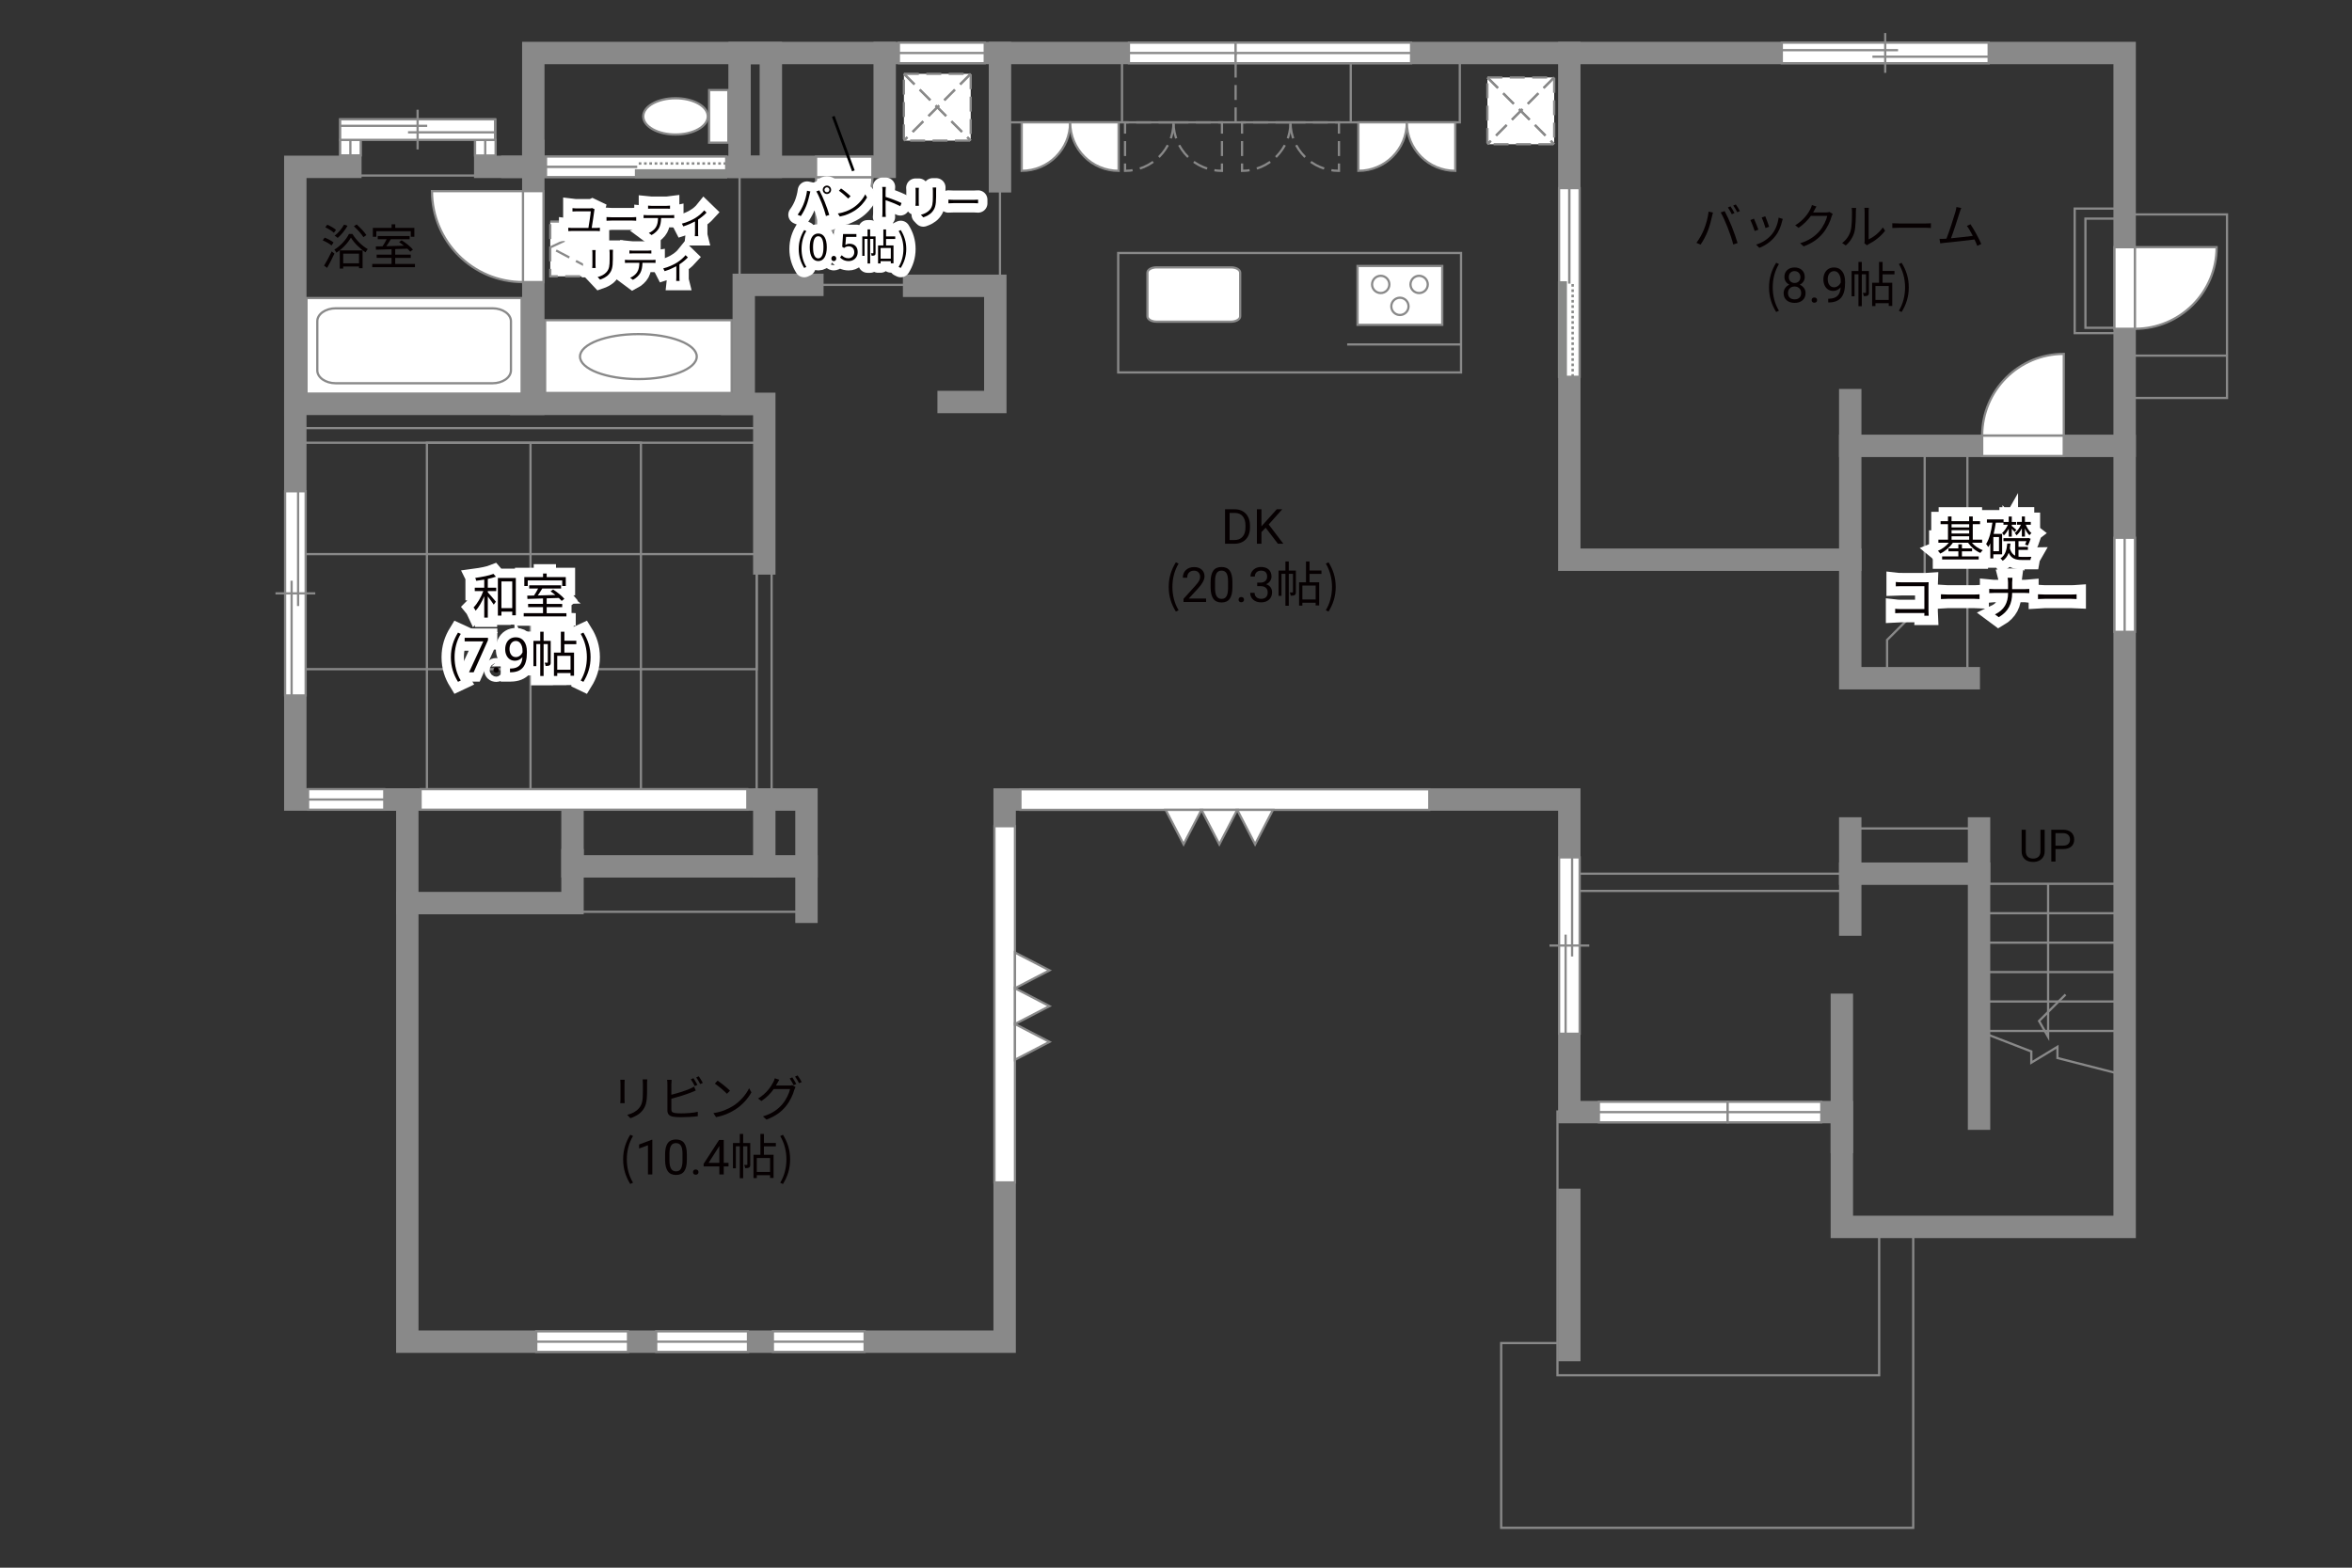 <?xml version="1.0" encoding="UTF-8"?>
<svg xmlns="http://www.w3.org/2000/svg" viewBox="0 0 630 420">
  <rect x="0" y="0" width="630" height="420" fill="#333333" stroke="none"/>
  <defs>
    <style>
      .cls-1 {
        fill: #040000;
      }

      .cls-2 {
        fill: #060001;
      }

      .cls-3, .cls-4, .cls-5 {
        fill: #fff;
      }

      .cls-6 {
        fill: #888988;
      }

      .cls-7, .cls-8, .cls-4, .cls-9, .cls-5 {
        stroke-width: .6px;
      }

      .cls-7, .cls-8, .cls-10, .cls-11, .cls-12, .cls-13, .cls-9, .cls-14, .cls-15, .cls-16 {
        fill: none;
      }

      .cls-7, .cls-8, .cls-5 {
        stroke-dasharray: 0 0 4 2;
      }

      .cls-7, .cls-4, .cls-12, .cls-9, .cls-16, .cls-5 {
        stroke: #898989;
      }

      .cls-8 {
        stroke: #898988;
      }

      .cls-10 {
        stroke-linejoin: round;
      }

      .cls-10, .cls-11 {
        stroke: #fff;
        stroke-width: 5px;
      }

      .cls-12, .cls-13, .cls-14 {
        stroke-width: .65px;
      }

      .cls-13, .cls-14 {
        stroke: #888988;
      }

      .cls-14 {
        stroke-dasharray: 0 0 0 0 .71 0 0 .71;
      }

      .cls-15 {
        stroke: #000;
        stroke-width: .75px;
      }

      .cls-16 {
        stroke-linecap: square;
        stroke-width: 6px;
      }
    </style>
  </defs>
  <g id="kan">
    <line class="cls-9" x1="127.6" y1="47.03" x2="94.93" y2="47.03"/>
    <line class="cls-9" x1="198.1" y1="40.45" x2="198.1" y2="79.28"/>
    <line class="cls-9" x1="213.02" y1="76.32" x2="263.35" y2="76.32"/>
    <line class="cls-9" x1="267.85" y1="47.88" x2="267.85" y2="76.26"/>
    <rect class="cls-9" x="270.02" y="14.2" width="121" height="18.58"/>
    <rect class="cls-9" x="299.52" y="67.78" width="91.83" height="32"/>
    <line class="cls-9" x1="360.85" y1="92.28" x2="391.35" y2="92.28"/>
    <rect class="cls-9" x="420.35" y="234.07" width="73.38" height="4.62"/>
    <rect class="cls-9" x="495.6" y="221.95" width="33.38" height="11"/>
    <polyline class="cls-9" points="531.85 276.95 544.1 281.7 544.1 284.7 551.1 280.45 551.1 283.45 570.1 288.32"/>
    <line class="cls-9" x1="530.1" y1="276.2" x2="569.1" y2="276.2"/>
    <line class="cls-9" x1="530.1" y1="268.31" x2="569.1" y2="268.31"/>
    <line class="cls-9" x1="530.1" y1="260.43" x2="569.1" y2="260.43"/>
    <line class="cls-9" x1="530.1" y1="252.55" x2="569.1" y2="252.55"/>
    <line class="cls-9" x1="530.1" y1="244.66" x2="569.1" y2="244.66"/>
    <line class="cls-9" x1="530.1" y1="236.78" x2="569.1" y2="236.78"/>
    <polyline class="cls-9" points="548.6 236.78 548.6 277.78 546.18 273.53 553.27 266.45"/>
    <rect class="cls-9" x="571.02" y="57.45" width="25.5" height="49.17"/>
    <line class="cls-9" x1="596.52" y1="95.28" x2="571.02" y2="95.28"/>
    <rect class="cls-9" x="555.72" y="55.88" width="11.75" height="33.37"/>
    <rect class="cls-9" x="558.6" y="58.57" width="8.88" height="29.25"/>
    <rect class="cls-9" x="496.79" y="121.2" width="30.19" height="59.31"/>
    <polyline class="cls-9" points="505.47 180.51 505.47 171.45 515.54 161.38 515.54 119.45"/>
    <polygon class="cls-9" points="495.85 330.57 495.85 297.78 417.18 297.78 417.18 368.45 503.35 368.45 503.35 330.57 495.85 330.57"/>
    <polyline class="cls-9" points="417.18 359.82 402.1 359.82 402.1 409.32 512.47 409.32 512.47 326.32"/>
    <rect class="cls-9" x="153.35" y="232.11" width="62.67" height="12.17"/>
    <rect class="cls-9" x="202.68" y="152.78" width="4" height="59.33"/>
    <rect class="cls-9" x="81.35" y="148.45" width="121.33" height="30.83"/>
    <line class="cls-9" x1="81.68" y1="118.61" x2="203.02" y2="118.61"/>
    <line class="cls-9" x1="81.68" y1="114.7" x2="203.02" y2="114.7"/>
    <rect class="cls-9" x="114.35" y="118.61" width="57.33" height="95.58"/>
    <line class="cls-9" x1="142.1" y1="212.7" x2="142.1" y2="118.61"/>
    <line class="cls-9" x1="361.81" y1="32.78" x2="361.81" y2="14.24"/>
    <line class="cls-9" x1="300.54" y1="32.78" x2="300.54" y2="14.2"/>
  </g>
  <g id="_外壁" data-name="外壁">
    <polygon class="cls-16" points="142.85 14.2 142.85 44.7 129.97 44.7 129.97 34.7 93.85 34.7 93.85 44.7 79.1 44.7 79.1 214.2 109.1 214.2 109.1 359.45 269.1 359.45 269.1 214.2 420.35 214.2 420.35 297.95 493.35 297.95 493.35 328.7 569.1 328.7 569.1 14.2 142.85 14.2"/>
    <polyline class="cls-16" points="142.85 40.45 142.85 108.2 79.1 108.2"/>
    <polyline class="cls-16" points="139.6 108.2 199.22 108.2 199.22 76.32 217.6 76.32"/>
    <polyline class="cls-16" points="137.22 44.7 236.97 44.7 236.97 14.2"/>
    <rect class="cls-16" x="198.1" y="14.2" width="8.38" height="30.5"/>
    <line class="cls-16" x1="267.85" y1="48.57" x2="267.85" y2="14.2"/>
    <polyline class="cls-16" points="244.85 76.57 266.6 76.57 266.6 107.7 254.1 107.7"/>
    <polyline class="cls-16" points="196.1 108.2 204.72 108.2 204.72 150.95"/>
    <polyline class="cls-16" points="104.02 214.2 216.02 214.2 216.02 244.28"/>
    <polyline class="cls-16" points="216.02 232.11 153.35 232.11 153.35 214.2"/>
    <line class="cls-16" x1="204.72" y1="214.2" x2="204.72" y2="232.11"/>
    <polyline class="cls-16" points="153.35 230.45 153.35 241.95 109.1 241.95"/>
    <line class="cls-16" x1="420.35" y1="321.45" x2="420.35" y2="361.7"/>
    <line class="cls-16" x1="493.35" y1="305.95" x2="493.35" y2="269.2"/>
    <line class="cls-16" x1="495.6" y1="247.7" x2="495.6" y2="221.95"/>
    <line class="cls-16" x1="530.1" y1="221.95" x2="530.1" y2="299.7"/>
    <line class="cls-16" x1="530.1" y1="234.07" x2="495.6" y2="234.07"/>
    <polyline class="cls-16" points="527.35 181.7 495.6 181.7 495.6 107.2"/>
    <line class="cls-16" x1="495.6" y1="119.45" x2="569.1" y2="119.45"/>
    <polyline class="cls-16" points="495.6 149.95 420.35 149.95 420.35 14.2"/>
  </g>
  <g id="_建距" data-name="建距">
    <path class="cls-4" d="m286.65,32.78h-12.98v12.99c7.17,0,12.98-5.81,12.98-12.99Z"/>
    <path class="cls-4" d="m286.65,32.78h12.98v12.99c-7.17,0-12.98-5.81-12.98-12.99Z"/>
    <path class="cls-7" d="m314.33,32.78h-12.98v12.99c7.17,0,12.98-5.81,12.98-12.99Z"/>
    <path class="cls-7" d="m314.33,32.78h12.98v12.99c-7.17,0-12.98-5.81-12.98-12.99Z"/>
    <path class="cls-7" d="m345.67,32.78h-12.98v12.99c7.17,0,12.98-5.81,12.98-12.99Z"/>
    <path class="cls-7" d="m345.67,32.78h12.98v12.99c-7.17,0-12.98-5.81-12.98-12.99Z"/>
    <path class="cls-4" d="m376.83,32.78h-12.98v12.99c7.17,0,12.98-5.81,12.98-12.99Z"/>
    <path class="cls-4" d="m376.83,32.78h12.98v12.99c-7.17,0-12.98-5.81-12.98-12.99Z"/>
    <path class="cls-4" d="m233.68,47.47h-15.09v15.09c8.33,0,15.09-6.76,15.09-15.09Z"/>
    <polygon class="cls-4" points="233.68 44.7 233.68 41.97 218.59 41.97 218.59 47.47 233.68 47.47 233.68 44.7"/>
    <g>
      <polygon class="cls-4" points="93.85 37.45 91.12 37.45 91.12 41.63 96.62 41.63 96.62 37.45 93.85 37.45"/>
      <line class="cls-9" x1="93.85" y1="41.63" x2="93.85" y2="37.45"/>
    </g>
    <g>
      <polygon class="cls-4" points="129.97 37.47 127.25 37.47 127.25 41.66 132.75 41.66 132.75 37.47 129.97 37.47"/>
      <line class="cls-9" x1="129.97" y1="41.66" x2="129.97" y2="37.47"/>
    </g>
    <g>
      <polygon class="cls-4" points="240.77 14.2 240.77 16.93 263.77 16.93 263.77 11.43 240.77 11.43 240.77 14.2"/>
      <line class="cls-9" x1="263.77" y1="14.2" x2="240.77" y2="14.2"/>
    </g>
    <g>
      <polygon class="cls-4" points="428.27 297.95 428.27 300.68 462.77 300.68 462.77 295.18 428.27 295.18 428.27 297.95"/>
      <line class="cls-9" x1="462.77" y1="297.95" x2="428.27" y2="297.95"/>
    </g>
    <g>
      <polygon class="cls-4" points="462.77 297.95 462.77 300.68 487.85 300.68 487.85 295.18 462.77 295.18 462.77 297.95"/>
      <line class="cls-9" x1="487.85" y1="297.95" x2="462.77" y2="297.95"/>
    </g>
    <g>
      <polygon class="cls-4" points="82.52 214.2 82.52 216.93 102.93 216.93 102.93 211.43 82.52 211.43 82.52 214.2"/>
      <line class="cls-9" x1="102.93" y1="214.2" x2="82.52" y2="214.2"/>
    </g>
    <g>
      <polygon class="cls-4" points="143.64 359.45 143.64 362.18 168.22 362.18 168.22 356.68 143.64 356.68 143.64 359.45"/>
      <line class="cls-9" x1="168.22" y1="359.45" x2="143.64" y2="359.45"/>
    </g>
    <g>
      <polygon class="cls-4" points="175.77 359.45 175.77 362.18 200.35 362.18 200.35 356.68 175.77 356.68 175.77 359.45"/>
      <line class="cls-9" x1="200.35" y1="359.45" x2="175.77" y2="359.45"/>
    </g>
    <g>
      <polygon class="cls-4" points="207.02 359.45 207.02 362.18 231.6 362.18 231.6 356.68 207.02 356.68 207.02 359.45"/>
      <line class="cls-9" x1="231.6" y1="359.45" x2="207.02" y2="359.45"/>
    </g>
    <polygon class="cls-4" points="112.66 214.2 112.66 216.93 200.18 216.93 200.18 211.43 112.66 211.43 112.66 214.2"/>
    <g>
      <polygon class="cls-4" points="302.39 14.2 302.39 16.93 330.97 16.93 330.97 11.43 302.39 11.43 302.39 14.2"/>
      <line class="cls-9" x1="330.97" y1="14.2" x2="302.39" y2="14.2"/>
    </g>
    <g>
      <polygon class="cls-4" points="569.1 144.07 566.37 144.07 566.37 169.28 571.87 169.28 571.87 144.07 569.1 144.07"/>
      <line class="cls-9" x1="569.1" y1="169.28" x2="569.1" y2="144.07"/>
    </g>
    <g>
      <polygon class="cls-4" points="330.97 14.2 330.97 16.93 377.97 16.93 377.97 11.43 330.97 11.43 330.97 14.2"/>
      <line class="cls-9" x1="377.97" y1="14.2" x2="330.97" y2="14.2"/>
    </g>
    <polygon class="cls-4" points="530.94 119.45 530.94 122.18 552.79 122.18 552.79 116.68 530.94 116.68 530.94 119.45"/>
    <path class="cls-4" d="m530.94,116.68h21.86v-21.87c-12.07,0-21.86,9.79-21.86,21.87"/>
    <polygon class="cls-4" points="142.85 75.57 145.58 75.57 145.58 51.21 140.08 51.21 140.08 75.57 142.85 75.57"/>
    <path class="cls-4" d="m140.08,75.57v-24.36h-24.37c0,13.45,10.91,24.36,24.37,24.36"/>
    <polygon class="cls-4" points="569.1 88.09 566.37 88.09 566.37 66.23 571.87 66.23 571.87 88.09 569.1 88.09"/>
    <path class="cls-4" d="m571.87,88.09v-21.86h21.87c0,12.07-9.79,21.86-21.87,21.86"/>
    <rect class="cls-4" x="82.1" y="79.85" width="57.62" height="25.6"/>
    <path class="cls-9" d="m84.99,99.23c0,1.9,2.22,3.45,4.93,3.45h42.01c2.71,0,4.93-1.55,4.93-3.45v-13.17c0-1.9-2.22-3.46-4.93-3.46h-42.01c-2.71,0-4.93,1.55-4.93,3.46v13.17Z"/>
    <path class="cls-4" d="m307.35,73.05c0-.79,1.09-1.42,2.44-1.42h19.96c1.34,0,2.44.63,2.44,1.42v11.7c0,.79-1.1,1.43-2.44,1.43h-19.96c-1.34,0-2.44-.64-2.44-1.43v-11.7Z"/>
    <g>
      <rect class="cls-4" x="363.63" y="71.26" width="22.69" height="15.76"/>
      <path class="cls-4" d="m372.15,76.2c0,1.28-1.04,2.31-2.31,2.31s-2.32-1.03-2.32-2.31,1.04-2.31,2.32-2.31,2.31,1.04,2.31,2.31Z"/>
      <path class="cls-4" d="m382.44,76.2c0,1.28-1.04,2.31-2.32,2.31s-2.31-1.03-2.31-2.31,1.04-2.31,2.31-2.31,2.32,1.04,2.32,2.31Z"/>
      <path class="cls-4" d="m377.29,82.08c0,1.27-1.04,2.31-2.31,2.31s-2.31-1.03-2.31-2.31,1.04-2.32,2.31-2.32,2.31,1.04,2.31,2.32Z"/>
    </g>
    <g>
      <polygon class="cls-4" points="79.1 131.62 76.37 131.62 76.37 186.32 81.87 186.32 81.87 131.62 79.1 131.62"/>
      <line class="cls-9" x1="84.45" y1="158.97" x2="73.79" y2="158.97"/>
      <line class="cls-9" x1="79.85" y1="162.36" x2="79.85" y2="131.62"/>
      <line class="cls-9" x1="78.11" y1="186.32" x2="78.11" y2="155.58"/>
    </g>
    <g>
      <polygon class="cls-4" points="132.6 34.7 132.6 31.97 91.12 31.97 91.12 37.47 132.6 37.47 132.6 34.7"/>
      <line class="cls-9" x1="111.86" y1="40.04" x2="111.86" y2="29.39"/>
      <line class="cls-9" x1="109.29" y1="35.45" x2="132.6" y2="35.45"/>
      <line class="cls-9" x1="91.12" y1="33.71" x2="114.43" y2="33.71"/>
    </g>
    <g>
      <polygon class="cls-4" points="477.27 14.2 477.27 16.93 532.68 16.93 532.68 11.43 477.27 11.43 477.27 14.2"/>
      <line class="cls-9" x1="504.97" y1="8.85" x2="504.97" y2="19.51"/>
      <line class="cls-9" x1="508.41" y1="13.44" x2="477.27" y2="13.44"/>
      <line class="cls-9" x1="532.68" y1="15.19" x2="501.54" y2="15.19"/>
    </g>
    <g>
      <polygon class="cls-4" points="420.35 229.7 417.62 229.7 417.62 276.95 423.12 276.95 423.12 229.7 420.35 229.7"/>
      <line class="cls-9" x1="425.7" y1="253.32" x2="415.04" y2="253.32"/>
      <line class="cls-9" x1="421.1" y1="256.25" x2="421.1" y2="229.7"/>
      <line class="cls-9" x1="419.36" y1="276.95" x2="419.36" y2="250.39"/>
    </g>
    <g>
      <polygon class="cls-4" points="420.37 100.95 423.11 100.95 423.11 50.4 417.61 50.4 417.61 100.95 420.37 100.95"/>
      <rect class="cls-6" x="417.61" y="75.67" width="1.78" height="25.28"/>
      <rect class="cls-13" x="417.61" y="75.67" width="1.78" height="25.28"/>
      <line class="cls-14" x1="421.24" y1="100.95" x2="421.24" y2="75.67"/>
      <path class="cls-3" d="m420.35,75.67l.07-25.27-.07,25.27Z"/>
      <line class="cls-12" x1="420.35" y1="75.99" x2="420.35" y2="50.33"/>
    </g>
    <g>
      <polygon class="cls-4" points="194.52 44.67 194.52 41.94 146.25 41.94 146.25 47.44 194.52 47.44 194.52 44.67"/>
      <rect class="cls-6" x="170.38" y="45.66" width="24.14" height="1.78"/>
      <rect class="cls-13" x="170.38" y="45.66" width="24.14" height="1.78"/>
      <line class="cls-14" x1="194.52" y1="43.8" x2="170.38" y2="43.8"/>
      <path class="cls-3" d="m170.38,44.7l-24.13-.07,24.13.07Z"/>
      <line class="cls-12" x1="170.68" y1="44.7" x2="146.18" y2="44.7"/>
    </g>
    <g>
      <rect class="cls-4" x="189.94" y="24.13" width="5.16" height="14.09"/>
      <path class="cls-4" d="m180.94,36.04c4.77,0,8.65-2.17,8.65-4.86s-3.88-4.86-8.65-4.86-8.64,2.17-8.64,4.86,3.87,4.86,8.64,4.86Z"/>
    </g>
    <g>
      <rect class="cls-4" x="146.02" y="85.78" width="49.96" height="19.5"/>
      <path class="cls-9" d="m155.36,95.53c0-3.32,7-6.02,15.63-6.02s15.64,2.7,15.64,6.02-7,6.03-15.64,6.03-15.63-2.71-15.63-6.03Z"/>
    </g>
    <g>
      <rect class="cls-5" x="242.12" y="19.78" width="17.89" height="17.89"/>
      <line class="cls-8" x1="260.01" y1="19.78" x2="242.12" y2="37.67"/>
      <line class="cls-7" x1="260.01" y1="19.78" x2="242.12" y2="37.67"/>
      <line class="cls-8" x1="242.12" y1="19.78" x2="260.01" y2="37.67"/>
      <line class="cls-7" x1="242.12" y1="19.78" x2="260.01" y2="37.67"/>
    </g>
    <g>
      <rect class="cls-5" x="398.41" y="20.75" width="17.89" height="17.89"/>
      <line class="cls-8" x1="416.29" y1="20.75" x2="398.41" y2="38.64"/>
      <line class="cls-7" x1="416.29" y1="20.75" x2="398.41" y2="38.64"/>
      <line class="cls-8" x1="398.41" y1="20.75" x2="416.29" y2="38.64"/>
      <line class="cls-7" x1="398.41" y1="20.75" x2="416.29" y2="38.64"/>
    </g>
    <g>
      <polygon class="cls-4" points="269.1 221.35 266.37 221.35 266.37 316.78 271.87 316.78 271.87 221.35 269.1 221.35"/>
      <polygon class="cls-4" points="271.87 255.19 281.11 259.97 271.87 264.76 271.87 255.19"/>
      <polygon class="cls-4" points="271.87 264.76 281.11 269.55 271.87 274.34 271.87 264.76"/>
      <polygon class="cls-4" points="271.87 274.34 281.11 279.13 271.87 283.92 271.87 274.34"/>
    </g>
    <g>
      <polygon class="cls-4" points="382.85 214.2 382.85 211.47 273.33 211.47 273.33 216.97 382.85 216.97 382.85 214.2"/>
      <polygon class="cls-4" points="340.97 216.97 336.19 226.2 331.4 216.97 340.97 216.97"/>
      <polygon class="cls-4" points="331.4 216.97 326.61 226.2 321.82 216.97 331.4 216.97"/>
      <polygon class="cls-4" points="321.82 216.97 317.03 226.2 312.24 216.97 321.82 216.97"/>
    </g>
    <line class="cls-7" x1="330.97" y1="32.78" x2="330.97" y2="14.2"/>
    <rect class="cls-5" x="147.39" y="59.36" width="14.67" height="14.67"/>
    <polyline class="cls-7" points="162.06 59.36 147.39 66.28 162.06 74.03"/>
  </g>
  <g id="_文字" data-name="文字">
    <g>
      <path class="cls-2" d="m328.14,145.68v-9.24h2.61c.8,0,1.52.18,2.13.53.62.36,1.1.86,1.43,1.52s.51,1.41.51,2.26v.59c0,.87-.17,1.64-.5,2.29-.34.66-.82,1.16-1.44,1.51s-1.35.53-2.18.54h-2.56Zm1.22-8.25v7.25h1.28c.94,0,1.67-.29,2.19-.88.52-.58.78-1.42.78-2.5v-.54c0-1.05-.25-1.87-.74-2.45s-1.19-.88-2.1-.89h-1.42Z"/>
      <path class="cls-2" d="m339.02,141.38l-1.13,1.17v3.12h-1.22v-9.24h1.22v4.57l4.11-4.57h1.47l-3.64,4.08,3.92,5.16h-1.46l-3.28-4.3Z"/>
      <path class="cls-2" d="m313.05,157.24c0-2.55.72-4.65,1.91-6.59l.74.34c-1.13,1.86-1.66,4.04-1.66,6.25s.53,4.41,1.66,6.25l-.74.35c-1.2-1.95-1.91-4.04-1.91-6.6Z"/>
      <path class="cls-2" d="m323.07,161.28h-6.06v-.84l3.2-3.55c.47-.54.8-.97.98-1.31.18-.34.27-.68.27-1.04,0-.48-.15-.88-.44-1.19s-.68-.46-1.17-.46c-.58,0-1.04.17-1.36.5-.32.33-.49.79-.49,1.39h-1.17c0-.85.27-1.54.82-2.06s1.28-.79,2.2-.79c.86,0,1.54.23,2.04.68.5.45.75,1.05.75,1.8,0,.91-.58,1.99-1.74,3.25l-2.48,2.69h4.64v.96Z"/>
      <path class="cls-2" d="m330.11,157.34c0,1.38-.24,2.4-.71,3.07s-1.2,1-2.2,1-1.72-.33-2.19-.98c-.47-.65-.72-1.63-.74-2.93v-1.57c0-1.36.24-2.37.71-3.03s1.21-.99,2.21-.99,1.73.32,2.2.96c.47.64.71,1.62.72,2.95v1.52Zm-1.17-1.61c0-.99-.14-1.72-.42-2.17-.28-.45-.72-.68-1.33-.68s-1.04.23-1.31.68c-.27.45-.42,1.15-.42,2.09v1.88c0,1,.14,1.74.43,2.21s.73.71,1.32.71,1.01-.22,1.29-.67c.28-.45.43-1.16.44-2.12v-1.92Z"/>
      <path class="cls-2" d="m331.76,160.66c0-.2.06-.37.18-.51s.3-.2.54-.2.42.07.55.2.19.3.19.51-.06.36-.19.49c-.12.13-.31.2-.55.2s-.42-.07-.54-.2c-.12-.13-.18-.29-.18-.49Z"/>
      <path class="cls-2" d="m336.74,156.09h.88c.55,0,.99-.15,1.31-.44s.48-.67.48-1.15c0-1.08-.54-1.62-1.62-1.62-.51,0-.91.15-1.22.43-.3.29-.45.67-.45,1.15h-1.17c0-.73.27-1.34.8-1.83.54-.48,1.22-.73,2.04-.73.87,0,1.55.23,2.05.69s.74,1.1.74,1.92c0,.4-.13.79-.39,1.17s-.61.66-1.06.84c.51.16.9.43,1.18.8s.42.83.42,1.36c0,.83-.27,1.49-.81,1.97-.54.49-1.25.73-2.11.73s-1.57-.23-2.12-.7c-.54-.47-.82-1.09-.82-1.86h1.18c0,.49.16.88.48,1.17s.74.44,1.28.44c.57,0,1-.15,1.3-.44.3-.3.45-.72.45-1.28s-.17-.95-.5-1.24-.81-.44-1.43-.44h-.88v-.96Z"/>
      <path class="cls-2" d="m347.11,158.6c0,.39-.05.65-.3.81-.25.16-.58.18-1.08.18-.03-.25-.13-.62-.25-.87.35.01.61.01.72,0,.1,0,.13-.03.13-.13v-4.86h-1.12v8.55h-.9v-8.55h-1.05v5.9h-.78v-6.77h1.83v-2.44h.9v2.44h1.9v5.75Zm3.65-4.85v2.25h2.59v6.21h-.94v-.73h-3.56v.77h-.88v-6.25h1.85v-5.58h.95v2.42h3.19v.91h-3.19Zm1.65,3.13h-3.56v3.72h3.56v-3.72Z"/>
      <path class="cls-2" d="m355.13,163.49c1.12-1.85,1.66-4.04,1.66-6.25s-.55-4.39-1.66-6.25l.73-.34c1.21,1.94,1.92,4.04,1.92,6.59s-.71,4.65-1.92,6.6l-.73-.35Z"/>
    </g>
    <g>
      <g>
        <path class="cls-10" d="m216.17,51.1l.89.19c-.06.22-.14.51-.18.72-.14.63-.49,2.11-.91,3.13-.37.92-.91,1.95-1.47,2.75l-.85-.36c.63-.83,1.19-1.88,1.54-2.72.43-1.03.85-2.55.98-3.71Zm2.49.17l.81-.27c.4.72,1.04,2.1,1.46,3.16.41.99.94,2.52,1.2,3.42l-.89.29c-.25-1.02-.71-2.37-1.13-3.44-.4-1.03-1.01-2.42-1.45-3.16Zm2.84-1.55c.61,0,1.12.51,1.12,1.13s-.51,1.12-1.12,1.12-1.12-.5-1.12-1.12.5-1.13,1.12-1.13Zm0,1.79c.36,0,.66-.3.66-.66s-.3-.67-.66-.67-.66.3-.66.67.29.66.66.66Z"/>
        <path class="cls-10" d="m228.42,55.73c1.54-.97,2.76-2.45,3.34-3.68l.48.85c-.68,1.25-1.85,2.61-3.36,3.56-1,.63-2.26,1.24-3.93,1.55l-.53-.82c1.75-.26,3.05-.87,4-1.46Zm-.59-3.17l-.63.63c-.5-.52-1.75-1.59-2.49-2.09l.57-.61c.71.47,1.99,1.51,2.55,2.07Z"/>
        <path class="cls-10" d="m236.38,51.12c0-.28-.02-.73-.08-1.04h.98c-.03.31-.07.74-.07,1.04v1.63c1.32.4,3.22,1.12,4.27,1.65l-.34.85c-1.09-.59-2.82-1.26-3.93-1.61,0,1.5,0,3.01,0,3.3,0,.31.02.85.06,1.18h-.97c.05-.32.07-.81.07-1.18v-5.82Z"/>
        <path class="cls-10" d="m246.09,51.03v3.34c0,.25.02.58.04.76h-.92c.02-.15.05-.47.05-.77v-3.33c0-.18-.02-.53-.04-.72h.91c-.02.19-.04.48-.04.72Zm4.65.07v1.62c0,2.4-.33,3.19-1.05,4.05-.65.78-1.65,1.21-2.38,1.46l-.65-.69c.92-.23,1.77-.63,2.39-1.33.71-.83.83-1.64.83-3.53v-1.58c0-.34-.02-.62-.05-.87h.94c-.02.25-.03.53-.03.87Z"/>
        <path class="cls-10" d="m255.43,53.54h5.48c.5,0,.86-.03,1.08-.05v.98c-.2,0-.62-.05-1.07-.05h-5.49c-.55,0-1.08.02-1.39.05v-.98c.3.02.83.05,1.39.05Z"/>
        <path class="cls-10" d="m213.94,66.71c0-1.96.55-3.58,1.47-5.07l.57.26c-.87,1.43-1.28,3.11-1.28,4.81s.41,3.39,1.28,4.81l-.57.27c-.92-1.5-1.47-3.11-1.47-5.08Z"/>
        <path class="cls-10" d="m216.89,66.23c0-2.39.87-3.67,2.29-3.67s2.28,1.29,2.28,3.67-.86,3.72-2.28,3.72-2.29-1.33-2.29-3.72Zm3.68,0c0-2.09-.56-2.94-1.39-2.94s-1.4.85-1.4,2.94.56,2.99,1.4,2.99,1.39-.9,1.39-2.99Z"/>
        <path class="cls-10" d="m222.68,69.26c0-.42.3-.71.66-.71s.66.29.66.71-.3.69-.66.69-.66-.28-.66-.69Z"/>
        <path class="cls-10" d="m225.01,68.98l.45-.6c.42.42.95.81,1.8.81s1.56-.63,1.56-1.62-.6-1.58-1.52-1.58c-.49,0-.8.16-1.22.44l-.49-.31.23-3.43h3.57v.78h-2.77l-.18,2.13c.33-.18.65-.3,1.09-.3,1.22,0,2.21.7,2.21,2.24s-1.16,2.41-2.4,2.41c-1.14,0-1.84-.48-2.33-.97Z"/>
        <path class="cls-10" d="m234.53,67.76c0,.3-.04.5-.23.62-.19.12-.45.14-.83.14-.02-.19-.1-.48-.19-.67.27,0,.47,0,.55,0,.08,0,.1-.02.1-.1v-3.74h-.86v6.58h-.69v-6.58h-.81v4.54h-.6v-5.21h1.41v-1.88h.69v1.88h1.46v4.42Zm2.81-3.73v1.73h1.99v4.78h-.72v-.56h-2.74v.59h-.68v-4.81h1.42v-4.29h.73v1.86h2.45v.7h-2.45Zm1.27,2.41h-2.74v2.86h2.74v-2.86Z"/>
        <path class="cls-10" d="m240.71,71.51c.86-1.42,1.28-3.11,1.28-4.81s-.42-3.38-1.28-4.81l.56-.26c.93,1.49,1.48,3.11,1.48,5.07s-.55,3.58-1.48,5.08l-.56-.27Z"/>
      </g>
      <g>
        <path class="cls-1" d="m216.17,51.1l.89.19c-.06.22-.14.51-.18.72-.14.63-.49,2.11-.91,3.13-.37.92-.91,1.95-1.47,2.75l-.85-.36c.63-.83,1.19-1.88,1.54-2.72.43-1.03.85-2.55.98-3.71Zm2.49.17l.81-.27c.4.72,1.04,2.1,1.46,3.16.41.99.94,2.52,1.2,3.42l-.89.29c-.25-1.02-.71-2.37-1.13-3.44-.4-1.03-1.01-2.42-1.45-3.16Zm2.84-1.55c.61,0,1.12.51,1.12,1.13s-.51,1.12-1.12,1.12-1.12-.5-1.12-1.12.5-1.13,1.12-1.13Zm0,1.79c.36,0,.66-.3.66-.66s-.3-.67-.66-.67-.66.3-.66.67.29.66.66.66Z"/>
        <path class="cls-1" d="m228.42,55.73c1.54-.97,2.76-2.45,3.34-3.68l.48.85c-.68,1.25-1.85,2.61-3.36,3.56-1,.63-2.26,1.24-3.93,1.55l-.53-.82c1.75-.26,3.05-.87,4-1.46Zm-.59-3.17l-.63.63c-.5-.52-1.75-1.59-2.49-2.09l.57-.61c.71.47,1.99,1.51,2.55,2.07Z"/>
        <path class="cls-1" d="m236.38,51.12c0-.28-.02-.73-.08-1.04h.98c-.03.31-.07.74-.07,1.04v1.63c1.32.4,3.22,1.12,4.27,1.65l-.34.85c-1.09-.59-2.82-1.26-3.93-1.61,0,1.5,0,3.01,0,3.3,0,.31.02.85.06,1.18h-.97c.05-.32.07-.81.07-1.18v-5.82Z"/>
        <path class="cls-1" d="m246.09,51.03v3.34c0,.25.02.58.04.76h-.92c.02-.15.05-.47.05-.77v-3.33c0-.18-.02-.53-.04-.72h.91c-.02.19-.04.48-.04.72Zm4.65.07v1.62c0,2.4-.33,3.19-1.05,4.05-.65.78-1.65,1.21-2.38,1.46l-.65-.69c.92-.23,1.77-.63,2.39-1.33.71-.83.83-1.64.83-3.53v-1.58c0-.34-.02-.62-.05-.87h.94c-.02.25-.03.53-.03.87Z"/>
        <path class="cls-1" d="m255.43,53.54h5.48c.5,0,.86-.03,1.08-.05v.98c-.2,0-.62-.05-1.07-.05h-5.49c-.55,0-1.08.02-1.39.05v-.98c.3.02.83.05,1.39.05Z"/>
        <path class="cls-1" d="m213.94,66.71c0-1.96.55-3.58,1.47-5.07l.57.26c-.87,1.43-1.28,3.11-1.28,4.81s.41,3.39,1.28,4.81l-.57.27c-.92-1.5-1.47-3.11-1.47-5.08Z"/>
        <path class="cls-1" d="m216.89,66.23c0-2.39.87-3.67,2.29-3.67s2.28,1.29,2.28,3.67-.86,3.72-2.28,3.72-2.29-1.33-2.29-3.72Zm3.68,0c0-2.09-.56-2.94-1.39-2.94s-1.4.85-1.4,2.94.56,2.99,1.4,2.99,1.39-.9,1.39-2.99Z"/>
        <path class="cls-1" d="m222.68,69.26c0-.42.3-.71.66-.71s.66.29.66.71-.3.69-.66.69-.66-.28-.66-.69Z"/>
        <path class="cls-1" d="m225.01,68.98l.45-.6c.42.42.95.81,1.8.81s1.56-.63,1.56-1.62-.6-1.58-1.52-1.58c-.49,0-.8.16-1.22.44l-.49-.31.23-3.43h3.57v.78h-2.77l-.18,2.13c.33-.18.65-.3,1.09-.3,1.22,0,2.21.7,2.21,2.24s-1.16,2.41-2.4,2.41c-1.14,0-1.84-.48-2.33-.97Z"/>
        <path class="cls-1" d="m234.53,67.76c0,.3-.04.5-.23.62-.19.12-.45.14-.83.14-.02-.19-.1-.48-.19-.67.27,0,.47,0,.55,0,.08,0,.1-.02.1-.1v-3.74h-.86v6.58h-.69v-6.58h-.81v4.54h-.6v-5.21h1.41v-1.88h.69v1.88h1.46v4.42Zm2.81-3.73v1.73h1.99v4.78h-.72v-.56h-2.74v.59h-.68v-4.81h1.42v-4.29h.73v1.86h2.45v.7h-2.45Zm1.27,2.41h-2.74v2.86h2.74v-2.86Z"/>
        <path class="cls-1" d="m240.71,71.51c.86-1.42,1.28-3.11,1.28-4.81s-.42-3.38-1.28-4.81l.56-.26c.93,1.49,1.48,3.11,1.48,5.07s-.55,3.58-1.48,5.08l-.56-.27Z"/>
      </g>
    </g>
    <g>
      <path class="cls-2" d="m457.67,56.69l1.16.25c-.08.29-.18.66-.23.94-.18.82-.64,2.74-1.18,4.07-.48,1.2-1.18,2.54-1.91,3.58l-1.11-.47c.82-1.08,1.55-2.44,2-3.54.56-1.34,1.11-3.32,1.27-4.82Zm3.24.22l1.05-.35c.52.94,1.35,2.73,1.9,4.11.53,1.29,1.22,3.28,1.56,4.45l-1.16.38c-.33-1.33-.92-3.08-1.47-4.47-.52-1.34-1.31-3.15-1.88-4.11Zm3.67.17l-.7.31c-.26-.53-.7-1.31-1.05-1.81l.69-.29c.33.46.81,1.25,1.07,1.78Zm1.46-.53l-.7.31c-.29-.57-.7-1.3-1.08-1.79l.69-.29c.35.47.85,1.29,1.09,1.77Z"/>
      <path class="cls-2" d="m471,61.53l-.99.36c-.2-.68-.9-2.47-1.16-2.93l.96-.38c.26.56.94,2.26,1.18,2.94Zm6.34-2.21c-.35,1.43-.91,2.82-1.85,3.99-1.2,1.53-2.78,2.54-4.24,3.09l-.86-.87c1.51-.44,3.16-1.43,4.23-2.77.92-1.13,1.6-2.78,1.79-4.45l1.12.35c-.09.27-.14.48-.2.65Zm-3.48,1.43l-.96.34c-.14-.58-.74-2.24-1.01-2.82l.95-.33c.22.52.86,2.24,1.03,2.81Z"/>
      <path class="cls-2" d="m485.97,56.36c-.09.18-.2.36-.31.55h3.52c.35,0,.64-.04.85-.13l.87.53c-.1.18-.23.48-.3.69-.35,1.31-1.16,3.07-2.31,4.47-1.18,1.44-2.73,2.64-5.17,3.54l-.94-.85c2.38-.7,4-1.89,5.19-3.26,1.01-1.2,1.81-2.87,2.08-4.06h-4.39c-.79,1.09-1.88,2.25-3.3,3.2l-.9-.68c2.24-1.34,3.52-3.22,4.08-4.39.13-.22.33-.69.4-1.03l1.21.39c-.22.34-.46.78-.57,1.03Z"/>
      <path class="cls-2" d="m495.68,61.89c.38-1.18.39-3.78.39-5.23,0-.39-.04-.68-.09-.95h1.2c-.01.16-.07.55-.07.94,0,1.44-.05,4.23-.4,5.53-.39,1.39-1.22,2.67-2.31,3.58l-.97-.66c1.09-.78,1.87-1.94,2.26-3.2Zm3.78,2.54v-7.79c0-.49-.07-.87-.08-.96h1.2c-.01.09-.05.47-.05.96v7.5c1.2-.55,2.79-1.73,3.8-3.2l.61.88c-1.12,1.52-2.93,2.86-4.43,3.6-.21.12-.35.22-.44.3l-.69-.57c.05-.21.09-.47.09-.73Z"/>
      <path class="cls-2" d="m508.69,59.87h7.12c.65,0,1.12-.04,1.4-.06v1.27c-.26-.01-.81-.06-1.39-.06h-7.14c-.71,0-1.4.03-1.81.06v-1.27c.39.03,1.08.06,1.81.06Z"/>
      <path class="cls-2" d="m524.9,56.94c-.38,1.22-1.66,5.21-2.31,6.9,1.91-.18,4.41-.46,5.84-.65-.52-1.03-1.1-2.04-1.59-2.67l.97-.44c.92,1.34,2.34,3.95,2.89,5.29l-1.09.49c-.17-.47-.42-1.07-.72-1.7-2,.26-6.36.74-8.1.9-.33.03-.7.09-1.08.14l-.2-1.21c.39.01.83,0,1.21-.01.2-.01.42-.03.65-.04.73-1.79,2.05-5.95,2.42-7.23.16-.6.21-.91.25-1.25l1.3.26c-.13.32-.27.66-.44,1.21Z"/>
      <path class="cls-2" d="m473.85,76.99c0-2.55.71-4.65,1.91-6.59l.74.34c-1.13,1.86-1.66,4.04-1.66,6.25s.53,4.41,1.66,6.25l-.74.35c-1.2-1.95-1.91-4.04-1.91-6.6Z"/>
      <path class="cls-2" d="m483.42,74.2c0,.46-.12.87-.36,1.23-.24.36-.57.64-.99.84.48.21.86.51,1.15.91s.42.85.42,1.35c0,.8-.27,1.44-.81,1.91-.54.47-1.25.71-2.13.71s-1.6-.24-2.14-.71c-.54-.48-.8-1.11-.8-1.91,0-.5.14-.95.41-1.35.27-.4.65-.71,1.13-.91-.41-.2-.73-.48-.97-.84-.24-.36-.36-.77-.36-1.23,0-.78.25-1.4.75-1.85.5-.46,1.16-.69,1.97-.69s1.47.23,1.97.69.75,1.07.75,1.85Zm-.96,4.31c0-.52-.16-.94-.49-1.26s-.76-.49-1.29-.49-.95.16-1.27.48c-.32.32-.48.74-.48,1.27s.16.94.47,1.24c.31.3.74.45,1.3.45s.98-.15,1.29-.45c.31-.3.47-.71.47-1.23Zm-1.76-5.88c-.46,0-.83.14-1.12.43-.29.29-.43.67-.43,1.17s.14.85.42,1.14c.28.29.66.44,1.13.44s.84-.15,1.13-.44c.28-.29.42-.67.42-1.14s-.15-.85-.44-1.15-.66-.44-1.11-.44Z"/>
      <path class="cls-2" d="m485.26,80.41c0-.2.06-.37.18-.51.12-.14.3-.2.54-.2s.42.07.55.2c.12.14.19.3.19.51s-.06.36-.19.49c-.12.13-.31.2-.55.2s-.42-.07-.54-.2c-.12-.13-.18-.29-.18-.49Z"/>
      <path class="cls-2" d="m493.04,76.97c-.25.29-.54.53-.88.7-.34.18-.71.27-1.12.27-.53,0-1-.13-1.39-.39-.4-.26-.7-.63-.92-1.11s-.32-1-.32-1.58c0-.62.12-1.17.35-1.67.24-.5.57-.87,1-1.14s.94-.39,1.51-.39c.91,0,1.63.34,2.16,1.02.53.68.79,1.62.79,2.8v.34c0,1.8-.36,3.11-1.07,3.94-.71.83-1.78,1.25-3.22,1.27h-.23v-1h.25c.97-.02,1.71-.27,2.23-.76s.8-1.26.85-2.32Zm-1.81,0c.39,0,.76-.12,1.09-.36s.57-.54.73-.9v-.47c0-.77-.17-1.4-.5-1.88-.33-.48-.76-.72-1.27-.72s-.93.2-1.24.59c-.31.4-.47.92-.47,1.56s.15,1.15.45,1.56c.3.41.71.61,1.21.61Z"/>
      <path class="cls-2" d="m500.61,78.35c0,.39-.05.65-.3.81-.25.16-.58.18-1.08.18-.03-.25-.13-.62-.25-.87.35.01.61.01.71,0,.1,0,.13-.03.13-.13v-4.86h-1.12v8.55h-.9v-8.55h-1.05v5.9h-.78v-6.77h1.83v-2.44h.9v2.44h1.9v5.75Zm3.65-4.85v2.25h2.59v6.21h-.94v-.73h-3.56v.77h-.88v-6.25h1.85v-5.58h.95v2.42h3.18v.91h-3.18Zm1.65,3.13h-3.56v3.72h3.56v-3.72Z"/>
      <path class="cls-2" d="m508.63,83.24c1.12-1.85,1.66-4.04,1.66-6.25s-.55-4.39-1.66-6.25l.73-.34c1.21,1.94,1.92,4.04,1.92,6.59s-.71,4.65-1.92,6.6l-.73-.35Z"/>
    </g>
    <g>
      <path class="cls-2" d="m167.28,290.22v4.34c0,.33.03.75.05.99h-1.2c.03-.2.07-.61.07-1v-4.33c0-.23-.03-.69-.05-.94h1.18c-.03.25-.05.62-.05.94Zm6.04.09v2.11c0,3.12-.43,4.15-1.37,5.26-.84,1.01-2.15,1.57-3.09,1.9l-.85-.9c1.2-.3,2.3-.82,3.11-1.73.92-1.08,1.08-2.13,1.08-4.59v-2.05c0-.44-.03-.81-.06-1.13h1.22c-.03.33-.04.69-.04,1.13Z"/>
      <path class="cls-2" d="m179.83,290.35v2.94c1.53-.38,3.59-1,4.94-1.59.39-.17.78-.36,1.14-.58l.46,1.04c-.36.16-.83.36-1.22.51-1.46.58-3.71,1.27-5.32,1.69v2.86c0,.66.27.83.91.96.4.07,1.08.1,1.72.1,1.38,0,3.37-.13,4.45-.42v1.18c-1.13.17-3.08.27-4.5.27-.77,0-1.55-.04-2.08-.13-1-.18-1.56-.64-1.56-1.69v-7.15c0-.31-.03-.75-.08-1.05h1.21c-.04.3-.06.69-.06,1.05Zm6.97.29l-.7.33c-.26-.53-.7-1.31-1.05-1.81l.69-.3c.33.47.79,1.26,1.07,1.78Zm1.46-.53l-.7.33c-.29-.57-.72-1.3-1.08-1.79l.69-.3c.34.48.84,1.29,1.09,1.77Z"/>
      <path class="cls-2" d="m196.31,296.33c2-1.26,3.59-3.19,4.34-4.78l.62,1.1c-.88,1.62-2.41,3.39-4.37,4.63-1.3.82-2.94,1.61-5.11,2.01l-.69-1.07c2.27-.34,3.97-1.13,5.2-1.9Zm-.77-4.12l-.82.82c-.65-.68-2.27-2.07-3.24-2.72l.74-.79c.92.61,2.59,1.96,3.31,2.69Z"/>
      <path class="cls-2" d="m208.15,290.28c-.09.18-.2.36-.3.55h3.52c.35,0,.64-.04.85-.12l.86.52c-.1.18-.23.48-.3.69-.35,1.31-1.14,3.07-2.3,4.49-1.18,1.44-2.74,2.63-5.17,3.54l-.95-.86c2.39-.7,4.02-1.87,5.2-3.26,1-1.18,1.81-2.87,2.07-4.06h-4.38c-.79,1.11-1.87,2.26-3.3,3.2l-.9-.66c2.24-1.34,3.51-3.24,4.08-4.39.13-.23.33-.7.4-1.04l1.2.4c-.21.34-.44.78-.57,1.01Zm5.13.14l-.7.31c-.26-.52-.7-1.31-1.05-1.79l.69-.3c.33.47.79,1.25,1.07,1.78Zm1.46-.53l-.7.31c-.29-.56-.72-1.3-1.08-1.78l.69-.3c.34.48.84,1.29,1.09,1.77Z"/>
      <path class="cls-2" d="m166.91,310.6c0-2.55.72-4.65,1.91-6.59l.74.34c-1.13,1.86-1.66,4.04-1.66,6.25s.53,4.41,1.66,6.25l-.74.35c-1.2-1.95-1.91-4.04-1.91-6.6Z"/>
      <path class="cls-2" d="m174.74,314.65h-1.18v-7.83l-2.37.87v-1.07l3.36-1.26h.18v9.29Z"/>
      <path class="cls-2" d="m183.98,310.71c0,1.38-.23,2.4-.7,3.07-.47.67-1.2,1-2.2,1s-1.72-.33-2.19-.98c-.47-.65-.72-1.63-.74-2.93v-1.57c0-1.36.23-2.37.7-3.03s1.21-.99,2.21-.99,1.73.32,2.2.96.71,1.62.72,2.95v1.52Zm-1.17-1.61c0-.99-.14-1.72-.42-2.17s-.72-.68-1.33-.68-1.04.23-1.31.68c-.28.45-.42,1.15-.43,2.09v1.88c0,1,.15,1.74.44,2.21.29.48.73.71,1.32.71s1.01-.22,1.29-.67.43-1.16.44-2.12v-1.92Z"/>
      <path class="cls-2" d="m185.63,314.03c0-.2.06-.37.18-.51s.3-.2.54-.2.42.07.55.2.19.3.19.51-.06.36-.19.49c-.12.13-.31.2-.55.2s-.42-.07-.54-.2c-.12-.13-.18-.29-.18-.49Z"/>
      <path class="cls-2" d="m193.86,311.54h1.28v.96h-1.28v2.15h-1.18v-2.15h-4.21v-.69l4.14-6.41h1.25v6.14Zm-4.06,0h2.88v-4.53l-.14.25-2.74,4.28Z"/>
      <path class="cls-2" d="m200.97,311.97c0,.39-.05.65-.3.81-.25.16-.58.18-1.08.18-.03-.25-.13-.62-.25-.87.35.01.61.01.71,0,.1,0,.13-.03.13-.13v-4.86h-1.12v8.55h-.9v-8.55h-1.05v5.9h-.78v-6.77h1.83v-2.44h.9v2.44h1.9v5.75Zm3.65-4.85v2.25h2.59v6.21h-.94v-.73h-3.56v.77h-.88v-6.25h1.85v-5.58h.95v2.42h3.19v.91h-3.19Zm1.65,3.13h-3.56v3.72h3.56v-3.72Z"/>
      <path class="cls-2" d="m208.99,316.86c1.12-1.85,1.66-4.04,1.66-6.25s-.55-4.39-1.66-6.25l.73-.34c1.21,1.94,1.92,4.04,1.92,6.59s-.71,4.65-1.92,6.6l-.73-.35Z"/>
    </g>
    <g>
      <path class="cls-2" d="m88.81,65.77c-.51-.44-1.52-1.03-2.37-1.38l.53-.73c.82.32,1.86.87,2.38,1.3l-.55.81Zm-2.01,5.4c.58-.92,1.42-2.47,2.05-3.82l.73.58c-.57,1.27-1.31,2.7-1.95,3.83l-.83-.6Zm2.64-8.81c-.48-.46-1.48-1.08-2.3-1.46l.52-.7c.82.35,1.85.92,2.34,1.39l-.56.77Zm4.98.34c.98,1.62,2.6,3.22,4.08,4.03-.19.23-.43.6-.57.87-1.47-.92-3.07-2.51-3.94-3.94-.78,1.39-2.27,3.03-3.89,4.04-.1-.26-.35-.6-.55-.82,1.64-.96,3.19-2.7,3.91-4.19h.95Zm-1.33-2.22c-.68,1.21-1.69,2.46-2.63,3.26-.18-.17-.57-.46-.82-.6.98-.73,1.91-1.85,2.51-2.95l.94.29Zm-2.08,6.6h6.11v4.78h-.96v-.46h-4.23v.55h-.92v-4.88Zm.92.87v2.6h4.23v-2.6h-4.23Zm5.41-4.42c-.49-.81-1.59-2.04-2.55-2.92l.74-.48c.97.86,2.09,2.04,2.6,2.85l-.79.56Z"/>
      <path class="cls-2" d="m111.15,70.71v.87h-11.44v-.87h5.17v-1.62h-3.99v-.86h3.99v-1.46c-1.57.05-3.03.09-4.17.13l-.05-.88c.53-.01,1.14-.01,1.81-.03.38-.56.79-1.27,1.1-1.89h-2.39v-.86h8.54v.86h-5.04c-.36.61-.79,1.29-1.2,1.86,1.46-.04,3.09-.08,4.72-.13-.43-.35-.88-.69-1.3-.98l.69-.48c1.09.69,2.41,1.74,3.02,2.5l-.73.55c-.19-.23-.45-.51-.77-.79-1.08.04-2.18.08-3.25.1v1.5h4.16v.86h-4.16v1.62h5.29Zm-10.36-7.27h-.92v-2.39h5.02v-.96h.98v.96h5.12v2.39h-.96v-1.5h-9.23v1.5Z"/>
    </g>
    <g>
      <g>
        <path class="cls-11" d="m528.18,145.4c.73.86,1.83,1.61,2.92,2-.22.18-.49.52-.64.74-1.26-.52-2.52-1.6-3.3-2.74h-4.07c-.82,1.21-2.13,2.33-3.39,2.91-.14-.23-.4-.56-.62-.74,1.08-.43,2.2-1.25,2.94-2.17h-2.81v-.82h2.57v-4.15h-1.98v-.81h1.98v-1.25h.95v1.25h4.72v-1.25h.97v1.25h1.95v.81h-1.95v4.15h2.51v.82h-2.76Zm-2.65,3.67h4.48v.82h-9.8v-.82h4.35v-1.37h-2.65v-.79h2.65v-1.09h.96v1.09h2.72v.79h-2.72v1.37Zm-2.79-8.63v.87h4.72v-.87h-4.72Zm0,2.5h4.72v-.9h-4.72v.9Zm0,1.65h4.72v-.92h-4.72v.92Z"/>
        <path class="cls-11" d="m533.93,148.52v1.08h-.81v-4.02c-.17.35-.35.69-.55.99-.12-.21-.4-.64-.57-.83.88-1.38,1.38-3.48,1.68-5.71h-1.47v-.87h4.46v.68h1.38v-1.46h.82v1.46h1.16v.75h-1.16v.31c.26.21,1.05.87,1.23,1.05l-.48.57c-.14-.19-.46-.55-.75-.86v2.11h-.82v-2.09c-.38.68-.84,1.33-1.3,1.77-.1-.2-.3-.49-.47-.65.57-.48,1.18-1.37,1.56-2.21h-1.2v-.56h-2.05c-.16,1.04-.34,2.05-.58,3h2.27v5.49h-2.35Zm1.52-4.64h-1.52v3.8h1.52v-3.8Zm5.21,5.25c.3.05.61.07.95.07.29,0,2.09,0,2.51-.01-.12.21-.23.6-.27.83h-2.29c-1.69,0-2.81-.36-3.52-1.91-.31.86-.81,1.6-1.6,2.13-.13-.18-.4-.49-.6-.64,1.33-.83,1.69-2.4,1.82-3.98h.86c-.04.44-.09.88-.17,1.31.31,1.04.78,1.62,1.42,1.94v-3.89h-3.13v-.81h6.51l.16-.05.61.22c-.22.64-.49,1.35-.75,1.83l-.74-.27c.13-.26.25-.58.36-.92h-2.12v1.53h2.52v.81h-2.52v1.81Zm.91-7.58c-.39.75-.91,1.44-1.44,1.88-.09-.19-.3-.48-.46-.64.64-.46,1.27-1.33,1.65-2.21h-1.05v-.75h1.3v-1.46h.82v1.46h1.57v.75h-1.34c.35.87.92,1.78,1.52,2.24-.17.13-.4.38-.53.57-.47-.4-.9-1.08-1.22-1.81v2.18h-.82v-2.22Z"/>
        <path class="cls-11" d="m509.23,156.01h6.41c.31,0,.7-.01.96-.03-.01.3-.04.7-.04,1.01v6.71c0,.47.04,1.05.05,1.26h-1.17c.01-.14.01-.42.03-.73h-6.36c-.53,0-1.12.03-1.47.05v-1.18c.34.04.9.08,1.44.08h6.38v-6.14h-6.23c-.48,0-1.13.03-1.43.04v-1.16c.43.05,1,.08,1.42.08Z"/>
        <path class="cls-11" d="m521.71,159.28h7.12c.65,0,1.12-.04,1.4-.06v1.27c-.26-.01-.81-.06-1.39-.06h-7.14c-.71,0-1.4.03-1.81.06v-1.27c.39.03,1.08.06,1.81.06Z"/>
        <path class="cls-11" d="m537.76,154.79h1.29c-.04.26-.08.91-.08,1.3v1.74h3.46c.43,0,.92-.03,1.13-.05v1.11c-.21-.03-.74-.04-1.14-.04h-3.45c-.01,2.86-.97,4.97-3.6,6.5l-1.01-.75c2.46-1.16,3.52-3.08,3.52-5.75h-3.81c-.48,0-.96.01-1.24.04v-1.12c.27.03.75.06,1.21.06h3.83v-1.75c0-.39-.05-1.03-.12-1.29Z"/>
        <path class="cls-11" d="m547.71,159.28h7.12c.65,0,1.12-.04,1.4-.06v1.27c-.26-.01-.81-.06-1.39-.06h-7.14c-.71,0-1.4.03-1.81.06v-1.27c.39.03,1.08.06,1.81.06Z"/>
      </g>
      <g>
        <path class="cls-2" d="m528.18,145.4c.73.86,1.83,1.61,2.92,2-.22.18-.49.52-.64.74-1.26-.52-2.52-1.6-3.3-2.74h-4.07c-.82,1.21-2.13,2.33-3.39,2.91-.14-.23-.4-.56-.62-.74,1.08-.43,2.2-1.25,2.94-2.17h-2.81v-.82h2.57v-4.15h-1.98v-.81h1.98v-1.25h.95v1.25h4.72v-1.25h.97v1.25h1.95v.81h-1.95v4.15h2.51v.82h-2.76Zm-2.65,3.67h4.48v.82h-9.8v-.82h4.35v-1.37h-2.65v-.79h2.65v-1.09h.96v1.09h2.72v.79h-2.72v1.37Zm-2.79-8.63v.87h4.72v-.87h-4.72Zm0,2.5h4.72v-.9h-4.72v.9Zm0,1.65h4.72v-.92h-4.72v.92Z"/>
        <path class="cls-2" d="m533.93,148.52v1.08h-.81v-4.02c-.17.35-.35.69-.55.99-.12-.21-.4-.64-.57-.83.88-1.38,1.38-3.48,1.68-5.71h-1.47v-.87h4.46v.68h1.38v-1.46h.82v1.46h1.16v.75h-1.16v.31c.26.21,1.05.87,1.23,1.05l-.48.57c-.14-.19-.46-.55-.75-.86v2.11h-.82v-2.09c-.38.68-.84,1.33-1.3,1.77-.1-.2-.3-.49-.47-.65.57-.48,1.18-1.37,1.56-2.21h-1.2v-.56h-2.05c-.16,1.04-.34,2.05-.58,3h2.27v5.49h-2.35Zm1.52-4.64h-1.52v3.8h1.52v-3.8Zm5.21,5.25c.3.05.61.07.95.07.29,0,2.09,0,2.51-.01-.12.21-.23.6-.27.83h-2.29c-1.69,0-2.81-.36-3.52-1.91-.31.86-.81,1.6-1.6,2.13-.13-.18-.4-.49-.6-.64,1.33-.83,1.69-2.4,1.82-3.98h.86c-.04.44-.09.88-.17,1.31.31,1.04.78,1.62,1.42,1.94v-3.89h-3.13v-.81h6.51l.16-.05.61.22c-.22.64-.49,1.35-.75,1.83l-.74-.27c.13-.26.25-.58.36-.92h-2.12v1.53h2.52v.81h-2.52v1.81Zm.91-7.58c-.39.75-.91,1.44-1.44,1.88-.09-.19-.3-.48-.46-.64.64-.46,1.27-1.33,1.65-2.21h-1.05v-.75h1.3v-1.46h.82v1.46h1.57v.75h-1.34c.35.87.92,1.78,1.52,2.24-.17.13-.4.38-.53.57-.47-.4-.9-1.08-1.22-1.81v2.18h-.82v-2.22Z"/>
        <path class="cls-2" d="m509.23,156.01h6.41c.31,0,.7-.01.96-.03-.01.3-.04.7-.04,1.01v6.71c0,.47.04,1.05.05,1.26h-1.17c.01-.14.01-.42.03-.73h-6.36c-.53,0-1.12.03-1.47.05v-1.18c.34.04.9.08,1.44.08h6.38v-6.14h-6.23c-.48,0-1.13.03-1.43.04v-1.16c.43.05,1,.08,1.42.08Z"/>
        <path class="cls-2" d="m521.71,159.28h7.12c.65,0,1.12-.04,1.4-.06v1.27c-.26-.01-.81-.06-1.39-.06h-7.14c-.71,0-1.4.03-1.81.06v-1.27c.39.03,1.08.06,1.81.06Z"/>
        <path class="cls-2" d="m537.76,154.79h1.29c-.04.26-.08.91-.08,1.3v1.74h3.46c.43,0,.92-.03,1.13-.05v1.11c-.21-.03-.74-.04-1.14-.04h-3.45c-.01,2.86-.97,4.97-3.6,6.5l-1.01-.75c2.46-1.16,3.52-3.08,3.52-5.75h-3.81c-.48,0-.96.01-1.24.04v-1.12c.27.03.75.06,1.21.06h3.83v-1.75c0-.39-.05-1.03-.12-1.29Z"/>
        <path class="cls-2" d="m547.71,159.28h7.12c.65,0,1.12-.04,1.4-.06v1.27c-.26-.01-.81-.06-1.39-.06h-7.14c-.71,0-1.4.03-1.81.06v-1.27c.39.03,1.08.06,1.81.06Z"/>
      </g>
    </g>
    <g>
      <path class="cls-1" d="m547.68,222.29v5.8c0,.8-.26,1.46-.76,1.97s-1.18.8-2.04.86h-.3c-.93.01-1.68-.24-2.23-.74s-.84-1.2-.84-2.08v-5.81h1.11v5.78c0,.62.17,1.1.51,1.44s.82.51,1.45.51,1.12-.17,1.46-.51.51-.82.51-1.44v-5.78h1.13Z"/>
      <path class="cls-1" d="m550.58,227.48v3.34h-1.12v-8.53h3.15c.93,0,1.67.24,2.19.71s.79,1.11.79,1.89c0,.83-.26,1.47-.78,1.91s-1.26.67-2.22.67h-2.01Zm0-.92h2.02c.6,0,1.06-.14,1.38-.43.32-.28.48-.69.48-1.23s-.16-.92-.48-1.22c-.32-.31-.76-.46-1.32-.48h-2.09v3.35Z"/>
    </g>
    <g>
      <g>
        <path class="cls-11" d="m130.66,157.45h2.26v.9h-2.26v.34c.49.52,1.85,2.11,2.17,2.51l-.58.79c-.3-.49-1.03-1.47-1.59-2.2v5.68h-.95v-5.72c-.64,1.51-1.48,2.98-2.31,3.87-.12-.26-.36-.65-.55-.88.99-.99,2.03-2.77,2.61-4.39h-2.29v-.9h2.54v-2.16c-.73.12-1.46.22-2.15.31-.05-.23-.16-.55-.27-.77,1.72-.23,3.74-.62,4.89-1.08l.65.75c-.6.22-1.37.43-2.17.6v2.34Zm7.51-2.61v10h-.96v-.98h-2.9v1.07h-.95v-10.09h4.81Zm-.96,8.09v-7.16h-2.9v7.16h2.9Z"/>
        <path class="cls-11" d="m151.72,164.27v.87h-11.44v-.87h5.17v-1.62h-3.99v-.86h3.99v-1.46c-1.57.05-3.03.09-4.17.13l-.05-.88c.53-.01,1.14-.01,1.81-.03.38-.56.79-1.27,1.1-1.88h-2.39v-.86h8.54v.86h-5.04c-.36.61-.79,1.29-1.2,1.86,1.46-.04,3.09-.08,4.72-.13-.43-.35-.88-.69-1.3-.98l.69-.48c1.09.69,2.4,1.74,3.02,2.5l-.73.55c-.2-.23-.46-.51-.77-.79-1.08.04-2.18.08-3.25.1v1.5h4.16v.86h-4.16v1.62h5.29Zm-10.36-7.27h-.92v-2.39h5.02v-.96h.97v.96h5.12v2.39h-.96v-1.5h-9.23v1.5Z"/>
        <path class="cls-11" d="m120.77,176.07c0-2.55.72-4.65,1.91-6.59l.74.34c-1.13,1.86-1.66,4.04-1.66,6.25s.53,4.41,1.66,6.25l-.74.35c-1.2-1.95-1.91-4.04-1.91-6.6Z"/>
        <path class="cls-11" d="m130.7,171.53l-3.83,8.58h-1.23l3.82-8.28h-5v-.96h6.25v.66Z"/>
        <path class="cls-11" d="m132.18,179.5c0-.2.06-.37.18-.51s.3-.2.54-.2.42.07.55.2.19.3.19.51-.06.36-.19.49c-.12.13-.31.2-.55.2s-.42-.07-.54-.2c-.12-.13-.18-.29-.18-.49Z"/>
        <path class="cls-11" d="m139.95,176.05c-.25.29-.54.53-.88.7s-.71.27-1.12.27c-.53,0-1-.13-1.39-.39s-.7-.63-.92-1.11-.32-1-.32-1.58c0-.62.12-1.17.35-1.67s.57-.87,1-1.14.94-.39,1.51-.39c.91,0,1.63.34,2.16,1.02.53.68.79,1.62.79,2.8v.34c0,1.8-.36,3.11-1.07,3.94-.71.83-1.78,1.25-3.22,1.27h-.23v-1h.25c.97-.02,1.71-.27,2.23-.76s.8-1.26.85-2.32Zm-1.81,0c.39,0,.76-.12,1.09-.36s.57-.54.73-.9v-.47c0-.77-.17-1.4-.5-1.88-.33-.48-.76-.72-1.27-.72s-.93.2-1.24.59c-.31.4-.47.92-.47,1.56s.15,1.15.45,1.56c.3.41.71.61,1.22.61Z"/>
        <path class="cls-11" d="m147.52,177.43c0,.39-.05.65-.3.81-.25.16-.58.18-1.08.18-.03-.25-.13-.62-.25-.87.35.01.61.01.71,0,.1,0,.13-.03.13-.13v-4.86h-1.12v8.55h-.9v-8.55h-1.05v5.9h-.78v-6.77h1.83v-2.44h.9v2.44h1.9v5.75Zm3.65-4.85v2.25h2.59v6.21h-.94v-.73h-3.56v.77h-.88v-6.25h1.85v-5.58h.95v2.42h3.19v.91h-3.19Zm1.65,3.13h-3.56v3.72h3.56v-3.72Z"/>
        <path class="cls-11" d="m155.54,182.32c1.12-1.85,1.66-4.04,1.66-6.25s-.55-4.39-1.66-6.25l.73-.34c1.21,1.94,1.92,4.04,1.92,6.59s-.71,4.65-1.92,6.6l-.73-.35Z"/>
      </g>
      <g>
        <path class="cls-2" d="m130.66,157.45h2.26v.9h-2.26v.34c.49.52,1.85,2.11,2.17,2.51l-.58.79c-.3-.49-1.03-1.47-1.59-2.2v5.68h-.95v-5.72c-.64,1.51-1.48,2.98-2.31,3.87-.12-.26-.36-.65-.55-.88.99-.99,2.03-2.77,2.61-4.39h-2.29v-.9h2.54v-2.16c-.73.12-1.46.22-2.15.31-.05-.23-.16-.55-.27-.77,1.72-.23,3.74-.62,4.89-1.08l.65.75c-.6.22-1.37.43-2.17.6v2.34Zm7.51-2.61v10h-.96v-.98h-2.9v1.07h-.95v-10.09h4.81Zm-.96,8.09v-7.16h-2.9v7.16h2.9Z"/>
        <path class="cls-2" d="m151.72,164.27v.87h-11.44v-.87h5.17v-1.62h-3.99v-.86h3.99v-1.46c-1.57.05-3.03.09-4.17.13l-.05-.88c.53-.01,1.14-.01,1.81-.03.38-.56.79-1.27,1.1-1.88h-2.39v-.86h8.54v.86h-5.04c-.36.61-.79,1.29-1.2,1.86,1.46-.04,3.09-.08,4.72-.13-.43-.35-.88-.69-1.3-.98l.69-.48c1.09.69,2.4,1.74,3.02,2.5l-.73.55c-.2-.23-.46-.51-.77-.79-1.08.04-2.18.08-3.25.1v1.5h4.16v.86h-4.16v1.62h5.29Zm-10.36-7.27h-.92v-2.39h5.02v-.96h.97v.96h5.12v2.39h-.96v-1.5h-9.23v1.5Z"/>
        <path class="cls-2" d="m120.77,176.07c0-2.55.72-4.65,1.91-6.59l.74.34c-1.13,1.86-1.66,4.04-1.66,6.25s.53,4.41,1.66,6.25l-.74.35c-1.2-1.95-1.91-4.04-1.91-6.6Z"/>
        <path class="cls-2" d="m130.7,171.53l-3.83,8.58h-1.23l3.82-8.28h-5v-.96h6.25v.66Z"/>
        <path class="cls-2" d="m132.18,179.5c0-.2.06-.37.18-.51s.3-.2.54-.2.42.07.55.2.19.3.19.51-.06.36-.19.49c-.12.13-.31.2-.55.2s-.42-.07-.54-.2c-.12-.13-.18-.29-.18-.49Z"/>
        <path class="cls-2" d="m139.95,176.05c-.25.29-.54.53-.88.7s-.71.27-1.12.27c-.53,0-1-.13-1.39-.39s-.7-.63-.92-1.11-.32-1-.32-1.58c0-.62.12-1.17.35-1.67s.57-.87,1-1.14.94-.39,1.51-.39c.91,0,1.63.34,2.16,1.02.53.68.79,1.62.79,2.8v.34c0,1.8-.36,3.11-1.07,3.94-.71.83-1.78,1.25-3.22,1.27h-.23v-1h.25c.97-.02,1.71-.27,2.23-.76s.8-1.26.85-2.32Zm-1.81,0c.39,0,.76-.12,1.09-.36s.57-.54.73-.9v-.47c0-.77-.17-1.4-.5-1.88-.33-.48-.76-.72-1.27-.72s-.93.2-1.24.59c-.31.4-.47.92-.47,1.56s.15,1.15.45,1.56c.3.41.71.61,1.22.61Z"/>
        <path class="cls-2" d="m147.52,177.43c0,.39-.05.65-.3.81-.25.16-.58.18-1.08.18-.03-.25-.13-.62-.25-.87.35.01.61.01.71,0,.1,0,.13-.03.13-.13v-4.86h-1.12v8.55h-.9v-8.55h-1.05v5.9h-.78v-6.77h1.83v-2.44h.9v2.44h1.9v5.75Zm3.65-4.85v2.25h2.59v6.21h-.94v-.73h-3.56v.77h-.88v-6.25h1.85v-5.58h.95v2.42h3.19v.91h-3.19Zm1.65,3.13h-3.56v3.72h3.56v-3.72Z"/>
        <path class="cls-2" d="m155.54,182.32c1.12-1.85,1.66-4.04,1.66-6.25s-.55-4.39-1.66-6.25l.73-.34c1.21,1.94,1.92,4.04,1.92,6.59s-.71,4.65-1.92,6.6l-.73-.35Z"/>
      </g>
    </g>
    <g>
      <g>
        <path class="cls-11" d="m159.19,56.39c-.11.94-.53,3.61-.7,4.68h1.36c.3,0,.58-.03.83-.06v.91c-.26-.03-.63-.04-.83-.04h-6.75c-.28,0-.57.01-.88.04v-.91c.3.04.6.06.88.06h4.51c.18-1.07.6-3.75.63-4.45h-3.94c-.37,0-.64.02-.96.04v-.89c.3.04.62.06.95.06h3.69c.2,0,.5-.04.62-.09l.67.32c-.04.1-.07.25-.08.33Z"/>
        <path class="cls-11" d="m163.85,58.21h5.48c.5,0,.86-.03,1.08-.05v.98c-.2,0-.62-.05-1.07-.05h-5.49c-.55,0-1.08.02-1.39.05v-.98c.3.02.83.05,1.39.05Z"/>
        <path class="cls-11" d="m173.26,57.65h6.55c.21,0,.54,0,.78-.05v.83c-.22-.01-.54-.02-.78-.02h-2.72c-.03,1.08-.19,1.99-.59,2.73-.36.67-1.12,1.39-1.97,1.83l-.74-.55c.78-.32,1.5-.9,1.89-1.53.44-.7.55-1.54.58-2.48h-3c-.3,0-.59,0-.87.02v-.83c.28.03.56.05.87.05Zm1.23-2.5h4.05c.28,0,.64-.02.93-.06v.83c-.29-.02-.64-.03-.93-.03h-4.04c-.33,0-.66,0-.91.03v-.83c.28.03.58.06.9.06Z"/>
        <path class="cls-11" d="m186.25,58.4c.95-.58,1.87-1.4,2.38-2.04l.62.6c-.5.55-1.35,1.28-2.26,1.87v3.56c0,.31.01.72.05.88h-.92c.02-.16.04-.57.04-.88v-3.06c-.84.45-2,.97-3.13,1.32l-.38-.74c1.32-.31,2.79-1.01,3.6-1.51Z"/>
        <path class="cls-11" d="m159.51,67.71v3.34c0,.25.02.58.04.76h-.92c.02-.15.05-.47.05-.77v-3.33c0-.18-.02-.53-.04-.72h.91c-.02.19-.04.48-.04.72Zm4.65.07v1.62c0,2.4-.33,3.19-1.05,4.05-.65.78-1.65,1.21-2.38,1.46l-.65-.69c.92-.23,1.77-.63,2.39-1.33.71-.83.83-1.64.83-3.53v-1.58c0-.34-.02-.62-.05-.87h.94c-.02.25-.03.53-.03.87Z"/>
        <path class="cls-11" d="m168.26,69.65h6.55c.21,0,.54-.01.78-.05v.83c-.22,0-.54-.02-.78-.02h-2.72c-.03,1.08-.19,1.99-.59,2.73-.36.67-1.12,1.39-1.97,1.83l-.74-.55c.78-.32,1.5-.9,1.89-1.53.44-.7.55-1.54.58-2.48h-3c-.3,0-.59,0-.87.02v-.83c.28.03.56.05.87.05Zm1.23-2.5h4.05c.28,0,.64-.02.93-.06v.83c-.29-.02-.64-.03-.93-.03h-4.04c-.33,0-.66.01-.91.03v-.83c.28.03.58.06.9.06Z"/>
        <path class="cls-11" d="m181.25,70.4c.95-.58,1.87-1.4,2.38-2.04l.62.6c-.5.55-1.35,1.28-2.26,1.87v3.56c0,.31.01.72.05.88h-.92c.02-.16.04-.57.04-.88v-3.06c-.84.45-2,.97-3.13,1.32l-.38-.74c1.32-.31,2.79-1.01,3.6-1.51Z"/>
      </g>
      <g>
        <path class="cls-2" d="m159.19,56.39c-.11.94-.53,3.61-.7,4.68h1.36c.3,0,.58-.03.83-.06v.91c-.26-.03-.63-.04-.83-.04h-6.75c-.28,0-.57.01-.88.04v-.91c.3.04.6.06.88.06h4.51c.18-1.07.6-3.75.63-4.45h-3.94c-.37,0-.64.02-.96.04v-.89c.3.04.62.06.95.06h3.69c.2,0,.5-.04.62-.09l.67.32c-.04.1-.07.25-.08.33Z"/>
        <path class="cls-2" d="m163.85,58.21h5.48c.5,0,.86-.03,1.08-.05v.98c-.2,0-.62-.05-1.07-.05h-5.49c-.55,0-1.08.02-1.39.05v-.98c.3.02.83.05,1.39.05Z"/>
        <path class="cls-2" d="m173.26,57.65h6.55c.21,0,.54,0,.78-.05v.83c-.22-.01-.54-.02-.78-.02h-2.72c-.03,1.08-.19,1.99-.59,2.73-.36.67-1.12,1.39-1.97,1.83l-.74-.55c.78-.32,1.5-.9,1.89-1.53.44-.7.55-1.54.58-2.48h-3c-.3,0-.59,0-.87.02v-.83c.28.03.56.05.87.05Zm1.23-2.5h4.05c.28,0,.64-.02.93-.06v.83c-.29-.02-.64-.03-.93-.03h-4.04c-.33,0-.66,0-.91.03v-.83c.28.03.58.06.9.06Z"/>
        <path class="cls-2" d="m186.25,58.4c.95-.58,1.87-1.4,2.38-2.04l.62.6c-.5.55-1.35,1.28-2.26,1.87v3.56c0,.31.01.72.05.88h-.92c.02-.16.04-.57.04-.88v-3.06c-.84.45-2,.97-3.13,1.32l-.38-.74c1.32-.31,2.79-1.01,3.6-1.51Z"/>
        <path class="cls-2" d="m159.51,67.71v3.34c0,.25.02.58.04.76h-.92c.02-.15.05-.47.05-.77v-3.33c0-.18-.02-.53-.04-.72h.91c-.02.19-.04.48-.04.72Zm4.65.07v1.62c0,2.4-.33,3.19-1.05,4.05-.65.78-1.65,1.21-2.38,1.46l-.65-.69c.92-.23,1.77-.63,2.39-1.33.71-.83.83-1.64.83-3.53v-1.58c0-.34-.02-.62-.05-.87h.94c-.02.25-.03.53-.03.87Z"/>
        <path class="cls-2" d="m168.26,69.65h6.55c.21,0,.54-.01.78-.05v.83c-.22,0-.54-.02-.78-.02h-2.72c-.03,1.08-.19,1.99-.59,2.73-.36.67-1.12,1.39-1.97,1.83l-.74-.55c.78-.32,1.5-.9,1.89-1.53.44-.7.55-1.54.58-2.48h-3c-.3,0-.59,0-.87.02v-.83c.28.03.56.05.87.05Zm1.23-2.5h4.05c.28,0,.64-.02.93-.06v.83c-.29-.02-.64-.03-.93-.03h-4.04c-.33,0-.66.01-.91.03v-.83c.28.03.58.06.9.06Z"/>
        <path class="cls-2" d="m181.25,70.4c.95-.58,1.87-1.4,2.38-2.04l.62.6c-.5.55-1.35,1.28-2.26,1.87v3.56c0,.31.01.72.05.88h-.92c.02-.16.04-.57.04-.88v-3.06c-.84.45-2,.97-3.13,1.32l-.38-.74c1.32-.31,2.79-1.01,3.6-1.51Z"/>
      </g>
    </g>
    <line class="cls-15" x1="223.2" y1="31.18" x2="228.58" y2="45.77"/>
  </g>
</svg>